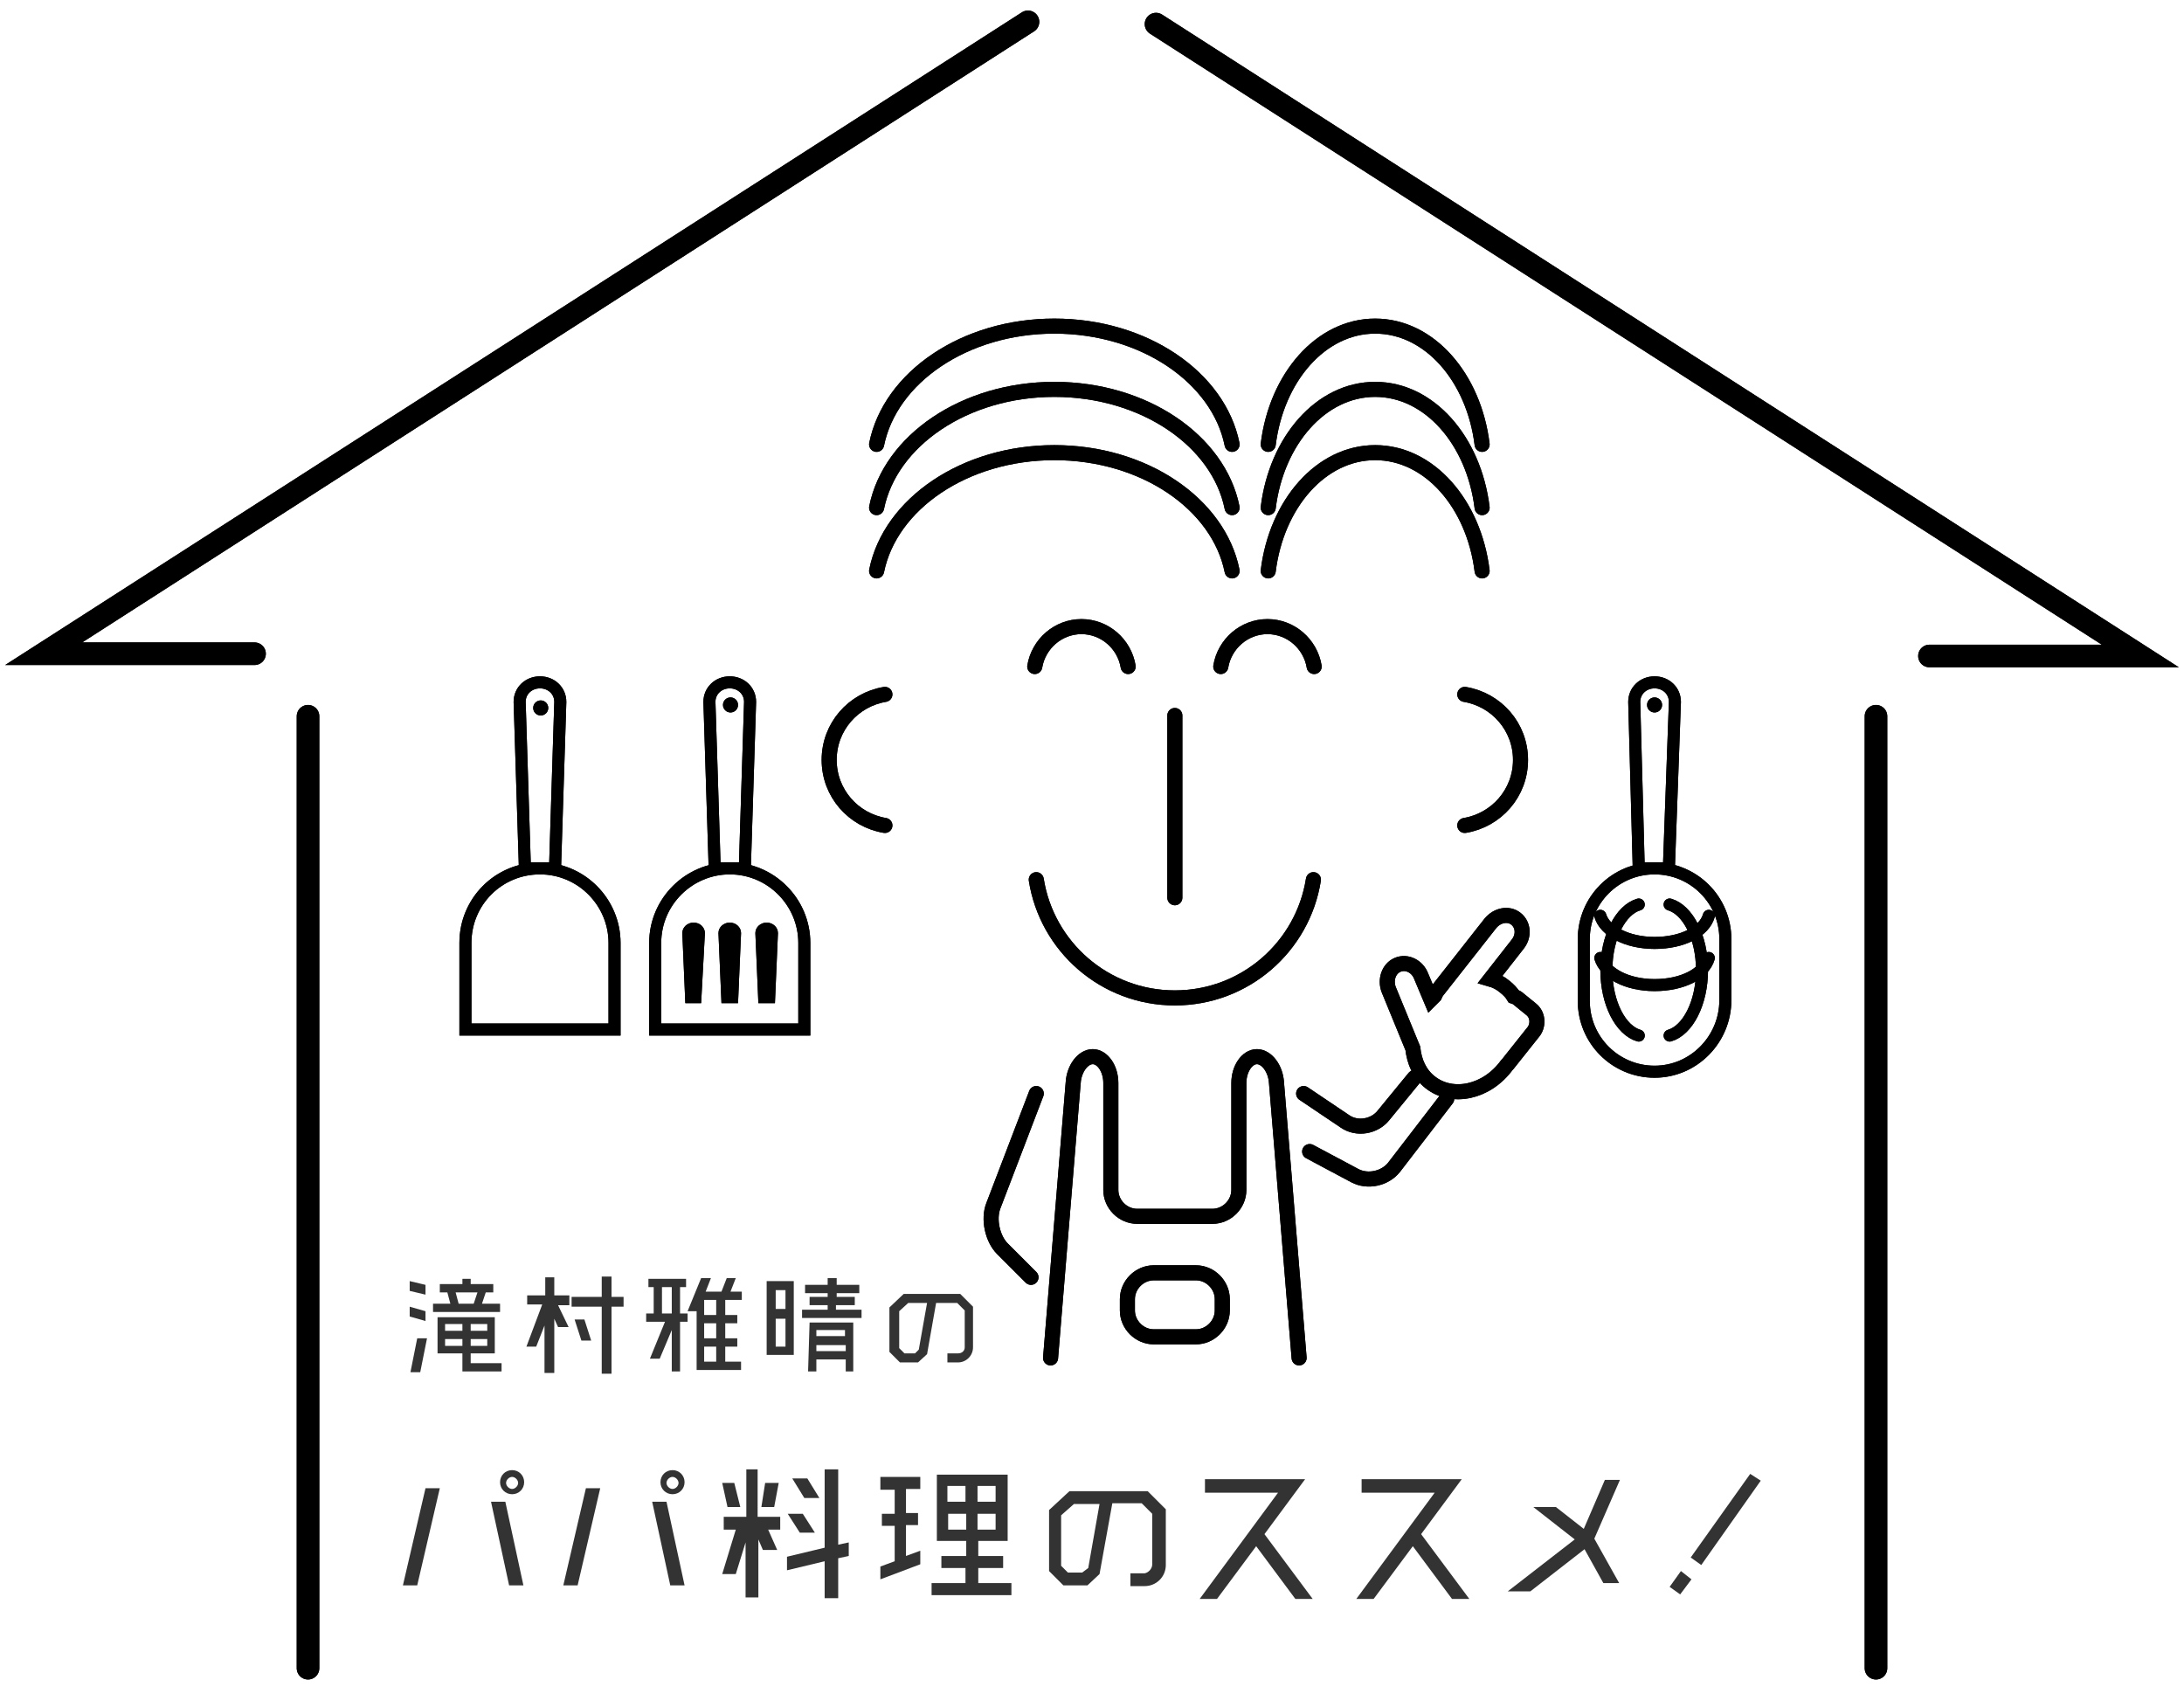 <?xml version="1.0" encoding="utf-8"?>
<!-- Generator: Adobe Illustrator 21.1.0, SVG Export Plug-In . SVG Version: 6.00 Build 0)  -->
<svg version="1.1" id="レイヤー_1" xmlns="http://www.w3.org/2000/svg" xmlns:xlink="http://www.w3.org/1999/xlink" x="0px"
	 y="0px" viewBox="0 0 290 224" style="enable-background:new 0 0 290 224;" xml:space="preserve">
<style type="text/css">
	.st0{fill:none;stroke:#000000;stroke-width:3;stroke-linecap:round;stroke-miterlimit:10;}
	.st1{fill:none;stroke:#000000;stroke-width:1.6;stroke-miterlimit:10;}
	.st2{fill:none;stroke:#000000;stroke-width:1.6;stroke-linecap:round;stroke-miterlimit:10;}
	.st3{fill:none;stroke:#000000;stroke-width:2;stroke-linecap:round;stroke-miterlimit:10;}
	.st4{fill:#333333;}
</style>
<g>
	<polyline class="st0" points="136.5,2.9 5.8,86.8 33.8,86.8 	"/>
	<polyline class="st0" points="153.5,3.2 284.2,87.1 256.2,87.1 	"/>
	<line class="st0" x1="40.9" y1="95.1" x2="40.9" y2="221.5"/>
	<line class="st0" x1="249.1" y1="95.1" x2="249.1" y2="221.5"/>
</g>
<g>
	<path class="st1" d="M73.7,115.3h-4l-0.7-22.1c0-1.5,1.2-2.6,2.7-2.6c1.5,0,2.7,1.1,2.7,2.6L73.7,115.3z"/>
	<path class="st2" d="M81.6,136.7v-11.5c0-5.4-4.4-9.9-9.9-9.9s-9.9,4.4-9.9,9.9v11.5H81.6z"/>
	<circle cx="71.8" cy="94" r="1"/>
</g>
<g>
	<path class="st1" d="M98.9,115.3h-4l-0.7-22.1c0-1.5,1.2-2.6,2.7-2.6c1.5,0,2.7,1.1,2.7,2.6L98.9,115.3z"/>
	<g>
		<path d="M93.1,133.2H91l-0.4-9.3c0-0.8,0.7-1.4,1.5-1.4c0.8,0,1.5,0.6,1.5,1.4L93.1,133.2z"/>
		<path d="M98,133.2h-2.2l-0.4-9.3c0-0.8,0.7-1.4,1.5-1.4c0.8,0,1.5,0.6,1.5,1.4L98,133.2z"/>
		<path d="M102.9,133.2h-2.2l-0.4-9.3c0-0.8,0.7-1.4,1.5-1.4c0.8,0,1.5,0.6,1.5,1.4L102.9,133.2z"/>
	</g>
	<path class="st2" d="M106.8,136.7v-11.5c0-5.4-4.4-9.9-9.9-9.9c-5.4,0-9.9,4.4-9.9,9.9v11.5H106.8z"/>
	<circle cx="97" cy="93.6" r="1"/>
</g>
<g>
	<path class="st1" d="M221.6,115.3h-4L217,93.2c0-1.5,1.2-2.6,2.7-2.6c1.5,0,2.7,1.1,2.7,2.6L221.6,115.3z"/>
	<path class="st2" d="M219.7,142.3c-5.2,0-9.4-4.2-9.4-9.4v-1.3V126v-1.3c0-5.2,4.2-9.4,9.4-9.4c5.2,0,9.4,4.2,9.4,9.4v1.3v5.5v1.3
		C229.1,138,224.9,142.3,219.7,142.3z"/>
	<g>
		<path class="st2" d="M217.6,137.5c-2.4-0.7-4.3-4.3-4.3-8.7c0-4.4,1.9-8,4.3-8.7"/>
		<path class="st2" d="M221.7,137.5c2.4-0.7,4.3-4.3,4.3-8.7c0-4.4-1.9-8-4.3-8.7"/>
	</g>
	<path class="st2" d="M212.5,121.6c0.6,2,3.5,3.6,7.2,3.6s6.6-1.5,7.2-3.6"/>
	<path class="st2" d="M212.5,127.2c0.6,2,3.5,3.6,7.2,3.6s6.6-1.5,7.2-3.6"/>
	<circle cx="219.7" cy="93.6" r="1"/>
</g>
<g>
	<path class="st3" d="M169,75.3"/>
	<path class="st3" d="M163.6,75.8c-1.8-8.9-11.7-15.7-23.6-15.7c-11.9,0-21.8,6.8-23.6,15.7"/>
	<path class="st3" d="M196.8,75.8c-1.1-8.9-7-15.7-14.2-15.7c-7.2,0-13.1,6.8-14.2,15.7"/>
	<path class="st3" d="M163.6,67.4c-1.8-8.9-11.7-15.7-23.6-15.7c-11.9,0-21.8,6.8-23.6,15.7"/>
	<path class="st3" d="M196.8,67.4c-1.1-8.9-7-15.7-14.2-15.7c-7.2,0-13.1,6.8-14.2,15.7"/>
	<path class="st3" d="M163.6,59c-1.8-8.9-11.7-15.7-23.6-15.7c-11.9,0-21.8,6.8-23.6,15.7"/>
	<path class="st3" d="M196.8,59c-1.1-8.9-7-15.7-14.2-15.7c-7.2,0-13.1,6.8-14.2,15.7"/>
	<g>
		<path class="st3" d="M149.8,88.5c-0.5-3-3.1-5.3-6.2-5.3c-3.1,0-5.7,2.3-6.2,5.3"/>
		<path class="st3" d="M174.5,88.5c-0.5-3-3.1-5.3-6.2-5.3c-3.1,0-5.7,2.3-6.2,5.3"/>
	</g>
	<path class="st3" d="M137.6,116.8c1.4,8.9,9.1,15.7,18.4,15.7s17-6.8,18.4-15.7"/>
	<path class="st3" d="M117.5,92.2c-4.2,0.7-7.4,4.3-7.4,8.7s3.2,8,7.4,8.7"/>
	<path class="st3" d="M194.5,92.2c4.2,0.7,7.4,4.3,7.4,8.7s-3.2,8-7.4,8.7"/>
	<line class="st3" x1="156" y1="95" x2="156" y2="119.2"/>
	<path class="st3" d="M173.1,145.2l5.5,3.7c1.6,1.1,3.9,0.7,5.1-0.8l4.1-5"/>
	<path class="st3" d="M192.1,145.9l-7,9.1c-1.2,1.5-3.5,2-5.2,1.1l-6-3.2"/>
	<path class="st3" d="M172.5,180.3l-3-36.5c-0.1-1.9-1.3-3.5-2.6-3.5s-2.4,1.6-2.4,3.5v14.2c0,1.9-1.6,3.5-3.5,3.5H151
		c-1.9,0-3.5-1.6-3.5-3.5v-14.2c0-1.9-1.1-3.5-2.4-3.5s-2.5,1.6-2.6,3.5l-3,36.5"/>
	<path class="st3" d="M162.3,174c0,1.9-1.6,3.5-3.5,3.5h-5.6c-1.9,0-3.5-1.6-3.5-3.5v-1.5c0-1.9,1.6-3.5,3.5-3.5h5.6
		c1.9,0,3.5,1.6,3.5,3.5V174z"/>
	<path class="st3" d="M189.9,143.7c-1.4-1.1-2.1-2.7-2.3-4.5l-3.2-7.8c-0.5-1.3,0-2.8,1.2-3.3c1.2-0.5,2.6,0.2,3.1,1.5l1.3,3.1
		c0.2-0.2,0.3-0.3,0.5-0.5c0.1-0.2,0.2-0.5,0.4-0.7l7-8.9c0.9-1.1,2.4-1.4,3.4-0.6c1,0.8,1.1,2.3,0.2,3.4l-3.6,4.6
		c0.7,0.2,1.3,0.5,1.9,1c0.5,0.4,0.9,0.8,1.2,1.3c0.3,0.1,0.5,0.2,0.7,0.4l1.6,1.3c0.9,0.7,1,2,0.4,2.9l-3.5,4.4c0,0,0,0,0,0
		c0,0,0,0-0.1,0.1C197.4,145.1,192.8,146,189.9,143.7z"/>
	<path class="st3" d="M137.6,145.2l-5.7,14.9c-0.7,1.8-0.1,4.4,1.2,5.7l3.8,3.8"/>
</g>
<g>
	<polyline class="st0" points="136.5,2.9 5.8,86.8 33.8,86.8 	"/>
	<polyline class="st0" points="153.5,3.2 284.2,87.1 256.2,87.1 	"/>
	<line class="st0" x1="40.9" y1="95.1" x2="40.9" y2="221.5"/>
	<line class="st0" x1="249.1" y1="95.1" x2="249.1" y2="221.5"/>
</g>
<g>
	<path class="st1" d="M73.7,115.3h-4l-0.7-22.1c0-1.5,1.2-2.6,2.7-2.6c1.5,0,2.7,1.1,2.7,2.6L73.7,115.3z"/>
	<path class="st2" d="M81.6,136.7v-11.5c0-5.4-4.4-9.9-9.9-9.9s-9.9,4.4-9.9,9.9v11.5H81.6z"/>
	<circle cx="71.8" cy="94" r="1"/>
</g>
<g>
	<path class="st1" d="M98.9,115.3h-4l-0.7-22.1c0-1.5,1.2-2.6,2.7-2.6c1.5,0,2.7,1.1,2.7,2.6L98.9,115.3z"/>
	<g>
		<path d="M93.1,133.2H91l-0.4-9.3c0-0.8,0.7-1.4,1.5-1.4c0.8,0,1.5,0.6,1.5,1.4L93.1,133.2z"/>
		<path d="M98,133.2h-2.2l-0.4-9.3c0-0.8,0.7-1.4,1.5-1.4c0.8,0,1.5,0.6,1.5,1.4L98,133.2z"/>
		<path d="M102.9,133.2h-2.2l-0.4-9.3c0-0.8,0.7-1.4,1.5-1.4c0.8,0,1.5,0.6,1.5,1.4L102.9,133.2z"/>
	</g>
	<path class="st2" d="M106.8,136.7v-11.5c0-5.4-4.4-9.9-9.9-9.9c-5.4,0-9.9,4.4-9.9,9.9v11.5H106.8z"/>
	<circle cx="97" cy="93.6" r="1"/>
</g>
<g>
	<path class="st1" d="M221.6,115.3h-4L217,93.2c0-1.5,1.2-2.6,2.7-2.6c1.5,0,2.7,1.1,2.7,2.6L221.6,115.3z"/>
	<path class="st2" d="M219.7,142.3c-5.2,0-9.4-4.2-9.4-9.4v-1.3V126v-1.3c0-5.2,4.2-9.4,9.4-9.4c5.2,0,9.4,4.2,9.4,9.4v1.3v5.5v1.3
		C229.1,138,224.9,142.3,219.7,142.3z"/>
	<g>
		<path class="st2" d="M217.6,137.5c-2.4-0.7-4.3-4.3-4.3-8.7c0-4.4,1.9-8,4.3-8.7"/>
		<path class="st2" d="M221.7,137.5c2.4-0.7,4.3-4.3,4.3-8.7c0-4.4-1.9-8-4.3-8.7"/>
	</g>
	<path class="st2" d="M212.5,121.6c0.6,2,3.5,3.6,7.2,3.6s6.6-1.5,7.2-3.6"/>
	<path class="st2" d="M212.5,127.2c0.6,2,3.5,3.6,7.2,3.6s6.6-1.5,7.2-3.6"/>
	<circle cx="219.7" cy="93.6" r="1"/>
</g>
<g>
	<path class="st3" d="M169,75.3"/>
	<path class="st3" d="M163.6,75.8c-1.8-8.9-11.7-15.7-23.6-15.7c-11.9,0-21.8,6.8-23.6,15.7"/>
	<path class="st3" d="M196.8,75.8c-1.1-8.9-7-15.7-14.2-15.7c-7.2,0-13.1,6.8-14.2,15.7"/>
	<path class="st3" d="M163.6,67.4c-1.8-8.9-11.7-15.7-23.6-15.7c-11.9,0-21.8,6.8-23.6,15.7"/>
	<path class="st3" d="M196.8,67.4c-1.1-8.9-7-15.7-14.2-15.7c-7.2,0-13.1,6.8-14.2,15.7"/>
	<path class="st3" d="M163.6,59c-1.8-8.9-11.7-15.7-23.6-15.7c-11.9,0-21.8,6.8-23.6,15.7"/>
	<path class="st3" d="M196.8,59c-1.1-8.9-7-15.7-14.2-15.7c-7.2,0-13.1,6.8-14.2,15.7"/>
	<g>
		<path class="st3" d="M149.8,88.5c-0.5-3-3.1-5.3-6.2-5.3c-3.1,0-5.7,2.3-6.2,5.3"/>
		<path class="st3" d="M174.5,88.5c-0.5-3-3.1-5.3-6.2-5.3c-3.1,0-5.7,2.3-6.2,5.3"/>
	</g>
	<path class="st3" d="M137.6,116.8c1.4,8.9,9.1,15.7,18.4,15.7s17-6.8,18.4-15.7"/>
	<path class="st3" d="M117.5,92.2c-4.2,0.7-7.4,4.3-7.4,8.7s3.2,8,7.4,8.7"/>
	<path class="st3" d="M194.5,92.2c4.2,0.7,7.4,4.3,7.4,8.7s-3.2,8-7.4,8.7"/>
	<line class="st3" x1="156" y1="95" x2="156" y2="119.2"/>
	<path class="st3" d="M173.1,145.2l5.5,3.7c1.6,1.1,3.9,0.7,5.1-0.8l4.1-5"/>
	<path class="st3" d="M192.1,145.9l-7,9.1c-1.2,1.5-3.5,2-5.2,1.1l-6-3.2"/>
	<path class="st3" d="M172.5,180.3l-3-36.5c-0.1-1.9-1.3-3.5-2.6-3.5s-2.4,1.6-2.4,3.5v14.2c0,1.9-1.6,3.5-3.5,3.5H151
		c-1.9,0-3.5-1.6-3.5-3.5v-14.2c0-1.9-1.1-3.5-2.4-3.5s-2.5,1.6-2.6,3.5l-3,36.5"/>
	<path class="st3" d="M162.3,174c0,1.9-1.6,3.5-3.5,3.5h-5.6c-1.9,0-3.5-1.6-3.5-3.5v-1.5c0-1.9,1.6-3.5,3.5-3.5h5.6
		c1.9,0,3.5,1.6,3.5,3.5V174z"/>
	<path class="st3" d="M189.9,143.7c-1.4-1.1-2.1-2.7-2.3-4.5l-3.2-7.8c-0.5-1.3,0-2.8,1.2-3.3c1.2-0.5,2.6,0.2,3.1,1.5l1.3,3.1
		c0.2-0.2,0.3-0.3,0.5-0.5c0.1-0.2,0.2-0.5,0.4-0.7l7-8.9c0.9-1.1,2.4-1.4,3.4-0.6c1,0.8,1.1,2.3,0.2,3.4l-3.6,4.6
		c0.7,0.2,1.3,0.5,1.9,1c0.5,0.4,0.9,0.8,1.2,1.3c0.3,0.1,0.5,0.2,0.7,0.4l1.6,1.3c0.9,0.7,1,2,0.4,2.9l-3.5,4.4c0,0,0,0,0,0
		c0,0,0,0-0.1,0.1C197.4,145.1,192.8,146,189.9,143.7z"/>
	<path class="st3" d="M137.6,145.2l-5.7,14.9c-0.7,1.8-0.1,4.4,1.2,5.7l3.8,3.8"/>
</g>
<g>
	<path class="st4" d="M53.5,210.5l3-12.9h1.9l-3,12.9H53.5z M67.1,199.4l2.4,11.1h-1.9l-2.4-11.1H67.1z M68,198.4
		c-0.9,0-1.6-0.7-1.6-1.6s0.7-1.6,1.6-1.6c0.9,0,1.6,0.7,1.6,1.6S68.9,198.4,68,198.4z M68,196.1c-0.4,0-0.8,0.4-0.8,0.8
		s0.4,0.8,0.8,0.8s0.8-0.4,0.8-0.8S68.4,196.1,68,196.1z"/>
	<path class="st4" d="M74.8,210.5l3-12.9h1.9l-3,12.9H74.8z M88.5,199.4l2.4,11.1h-1.9l-2.4-11.1H88.5z M89.3,198.4
		c-0.9,0-1.6-0.7-1.6-1.6s0.7-1.6,1.6-1.6c0.9,0,1.6,0.7,1.6,1.6S90.2,198.4,89.3,198.4z M89.3,196.1c-0.4,0-0.8,0.4-0.8,0.8
		s0.4,0.8,0.8,0.8s0.8-0.4,0.8-0.8S89.7,196.1,89.3,196.1z"/>
	<path class="st4" d="M100.6,195.1v6.3h3v1.7h-1.6l1.2,2.7h-1.9l-0.6-1.4v7.7h-1.7l0-7.3l-1.3,4.2h-1.8l1.8-5.9h-1.6v-1.7h3v-6.3
		H100.6z M98.3,200.1h-1.7l-0.7-3.2h1.6L98.3,200.1z M103.4,196.9l-0.6,3.2h-1.7l0.5-3.2H103.4z M112.7,204.8v1.8l-1.4,0.3v5.3h-1.8
		v-4.9l-5,1.2v-1.8l5-1.2v-10.4h1.8v10L112.7,204.8z M108.2,203.5h-2l-1.6-2.5h2L108.2,203.5z M108.8,198.9h-2l-1.6-2.6h2
		L108.8,198.9z"/>
	<path class="st4" d="M116.9,197.7v-1.6h5.3v1.6h-1.9v3.2h1.6v1.6h-1.6v4.1l1.9-0.7v1.8l-5.3,2v-1.7l1.9-0.7v-4.7h-1.7v-1.6h1.7
		v-3.2H116.9z M129.8,210.2h4.5v1.6h-10.6v-1.6h4.5v-2H125v-1.6h3.3v-2h-3.9v-8.8h9.4v8.8h-3.9v2h3.3v1.6h-3.3V210.2z M128.2,197.3
		h-2.4v2.1h2.4V197.3z M125.9,203.1h2.4V201h-2.4V203.1z M132.2,199.4v-2.1h-2.4v2.1H132.2z M129.8,203.1h2.4V201h-2.4V203.1z"/>
	<path class="st4" d="M153,207.7v-6.7l-1.4-1.4h-3.9L146,209l-1.6,1.5h-3.2l-1.9-1.9v-8.1l2.7-2.5h10.4l2.4,2.4v7.4
		c0,1.6-1.3,2.8-2.8,2.8h-1.9v-1.7h1.9C152.5,208.8,153,208.3,153,207.7z M144.5,208.2l1.5-8.5h-3.4l-1.7,1.5v6.7l0.9,0.9h1.9
		L144.5,208.2z"/>
	<path class="st4" d="M160,196.4h13.3l-5.4,7.3l6.4,8.6H172l-5.2-7l-5.2,7h-2.3l10.4-14.1H160V196.4z"/>
	<path class="st4" d="M180.8,196.4h13.3l-5.4,7.3l6.4,8.6h-2.3l-5.2-7l-5.2,7h-2.3l10.4-14.1h-9.7V196.4z"/>
	<path class="st4" d="M215.1,196.5l-3.4,7.8l3.3,5.9h-2.1l-2.5-4.5l-7.2,5.6h-3l8.9-6.9l-5.5-4.3h3l3.7,2.9l2.8-6.5H215.1z"/>
	<path class="st4" d="M221.7,210.7l1.5-2.1l1.4,1.1l-1.5,2L221.7,210.7z M233.8,196.6l-7.9,11.2l-1.4-1l7.9-11.1L233.8,196.6z"/>
</g>
<g>
	<path class="st4" d="M56.5,170.6v1.3l-2.1-0.5v-1.3L56.5,170.6z M56.5,174.1v1.3l-2.1-0.6v-1.3L56.5,174.1z M54.5,182.2l0.9-4.5
		h1.3l-0.9,4.5H54.5z M66.4,173.1v1.1h-8.9v-1.1h2.3l-0.4-1.5h-1v-1.1h3v-0.7h1.1v0.7h3v1.1h-1l-0.5,1.5H66.4z M62.5,181h4.1v1.1
		h-5.2v-2.4h-3.3v-4.8h7.6v4.8h-3.2V181z M61.4,175.8h-2.3v0.9h2.3V175.8z M59.1,178.7h2.3v-0.9h-2.3V178.7z M60.5,171.6l0.4,1.5h2
		l0.5-1.5H60.5z M64.7,176.7v-0.9h-2.2v0.9H64.7z M62.5,178.7h2.2v-0.9h-2.2V178.7z"/>
	<path class="st4" d="M73.6,169.6v2.4h2v1.3h-1.5l1.4,2.9h-1.4l-0.5-1.1v7.2h-1.3l0-6.3l-1.1,2.8h-1.3l2.1-5.6H70V172h2.4v-2.4H73.6
		z M82.8,172.2v1.3h-1.6v8.9h-1.3v-8.9h-4v-1.3h4v-2.7h1.3v2.7H82.8z M76.3,175.2h1.3l0.9,2.8h-1.3L76.3,175.2z"/>
	<path class="st4" d="M90.3,170.9v3.5h1v1.1h-1v6.6h-1.1v-5.5l-1.6,3.8h-1.3l2-4.9h-2.5v-1.1h1v-3.5h-0.7v-1.1h5v1.1H90.3z
		 M87.9,170.9v3.5h1.3v-3.5H87.9z M98.4,172.6h-2.1v2h1.6v1.1h-1.6v2h1.6v1.1h-1.6v2h2.1v1.1h-5.9v-7.8h-1.2l1.8-4.4h1.3l-0.7,1.8
		h2.1l0.7-1.8h1.2l-0.7,1.8h1.5V172.6z M95.1,174.6v-2h-1.6v2H95.1z M95.1,177.7v-2h-1.6v2H95.1z M95.1,180.8v-2h-1.6v2H95.1z"/>
	<path class="st4" d="M101.8,179.9v-9.8h3.6v9.8H101.8z M104.3,171.3H103v2.5h1.3V171.3z M103,178.8h1.3v-3.7H103V178.8z M111,173.9
		h3.4v1.1h-7.9v-1.1h3.4v-0.6h-2.4v-1.1h2.4v-0.5h-3v-1.1h3v-0.9h1.2v0.9h3v1.1h-3v0.5h2.4v1.1H111V173.9z M107.3,182.1l0.2-6.5h5.8
		v6.5h-1v-1.6h-3.9l0,1.6H107.3z M108.4,179.4h3.9v-0.8h-3.9L108.4,179.4z M112.2,176.6h-3.8l0,0.8h3.8V176.6z"/>
	<path class="st4" d="M128.1,178.9V174l-1-1h-2.8l-1.2,6.8l-1.2,1.1h-2.4l-1.4-1.4v-5.9l1.9-1.8h7.5l1.7,1.7v5.4c0,1.1-0.9,2-2,2
		h-1.4v-1.2h1.4C127.8,179.7,128.1,179.3,128.1,178.9z M122,179.2l1.1-6.2h-2.5l-1.2,1.1v4.9l0.7,0.7h1.4L122,179.2z"/>
</g>
</svg>
